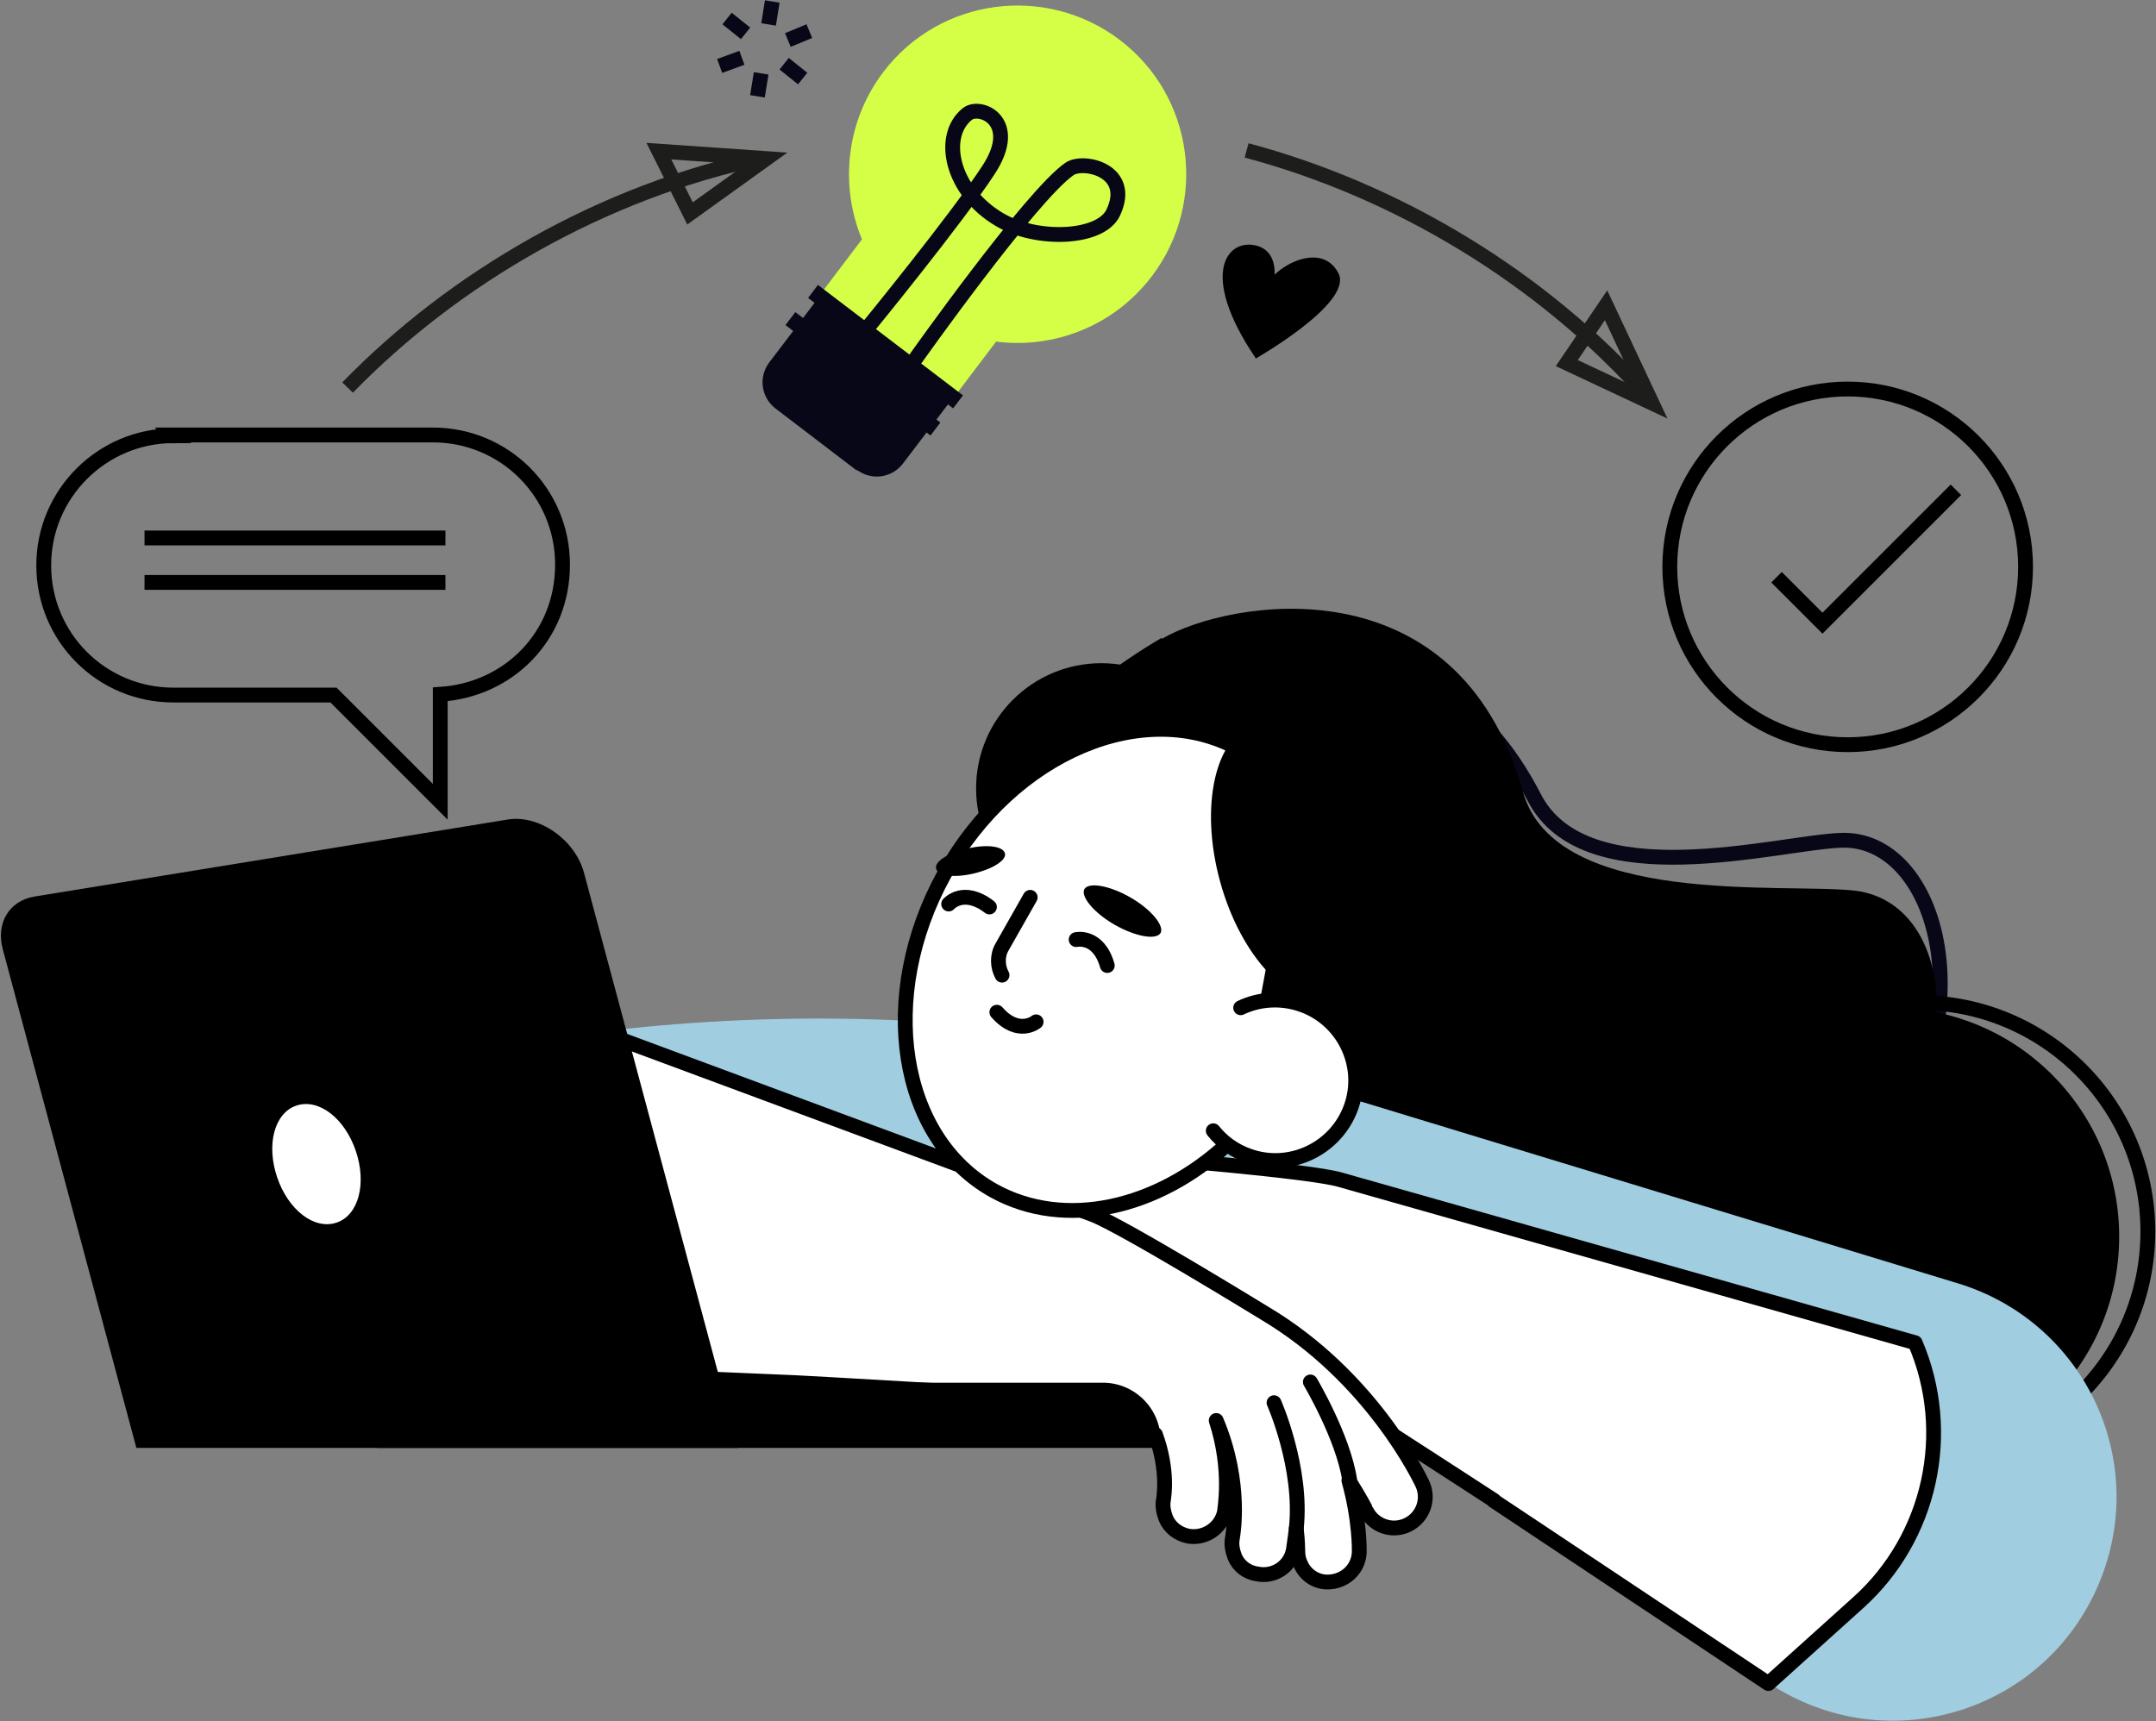 <svg xmlns="http://www.w3.org/2000/svg" id="Calque_2" viewBox="0 0 290.9 232.3"><rect x="0" y="0" width="290.9" height="232.3" fill="#808080" stroke="none"/><defs><style>      .st0 {        stroke-width: 2px;      }      .st0, .st1, .st2, .st3, .st4 {        stroke: #000;      }      .st0, .st1, .st2, .st4, .st5, .st6, .st7 {        fill: none;      }      .st0, .st3, .st4, .st7 {        stroke-linecap: round;        stroke-linejoin: round;      }      .st1, .st2, .st3, .st4, .st5, .st6, .st7 {        stroke-width: 2px;      }      .st8, .st3 {        fill: #fff;      }      .st9 {        fill: #a0cde0;      }      .st2, .st5, .st6 {        stroke-miterlimit: 10;      }      .st10 {        fill: #d4ff46;      }      .st5 {        stroke: #1d1d1b;      }      .st11 {        fill: #080717;      }      .st6, .st7 {        stroke: #080717;      }    </style></defs><g id="Layer_2"><g><g><path class="st10" d="M119.2,9.7c7.6-10,21.9-11.9,31.9-4.3s11.9,21.9,4.3,31.9c-5.1,6.7-13.2,9.8-21,8.8l-5.3,7-18.1-13.8,5.3-7c-3-7.2-2.2-15.9,2.9-22.6Z"></path><path class="st7" d="M123.4,48.6s15.7-22.2,20.9-25.8c1.9-1.3,8.6.2,5.9,5.9-1.7,3.6-10.4,3.9-15.4.9-6.4-3.8-8-11.2-4.3-14.2,1.7-1.4,7.2.9,2.9,7.5-4.3,6.6-16.4,21.4-16.4,21.4"></path><path class="st11" d="M115.6,63.5l-11-8.4c-1.9-1.5-2.3-4.2-.8-6.2l7.3-9.6,18,13.7-7.3,9.6c-1.5,1.9-4.2,2.3-6.2.8h0Z"></path><rect class="st11" x="115.3" y="38.1" width="2.2" height="24.6" transform="translate(5.8 112.5) rotate(-52.7)"></rect><rect class="st11" x="118.3" y="34.5" width="2.2" height="24.6" transform="translate(9.9 113.4) rotate(-52.7)"></rect></g><g><line class="st6" x1="97.1" y1="8.9" x2="100.1" y2="7.8"></line><line class="st6" x1="106.3" y1="5.4" x2="109.2" y2="4.2"></line><line class="st6" x1="102.2" y1="13" x2="102.7" y2="9.9"></line><line class="st6" x1="103.7" y1="3.3" x2="104.2" y2=".2"></line><line class="st6" x1="98.1" y1="2.5" x2="100.6" y2="4.5"></line><line class="st6" x1="105.8" y1="8.6" x2="108.3" y2="10.6"></line></g><path d="M169.4,48.4s13.2-7.5,11.2-11.5c-2.5-5-10.4-.2-10.5,3.6,0,3.8,4.5-5.8-.4-7.3-3.9-1.2-8.2,3.4-.3,15.1h0Z"></path><path class="st2" d="M23.3,58.7h35.1c9.7,0,17.5,7.8,17.5,17.5s-7.3,16.9-16.5,17.5v14.5l-14.4-14.4h-21.6c-9.7,0-17.5-7.8-17.5-17.5s7.9-17.5,17.5-17.5h0Z"></path><g><line class="st1" x1="19.5" y1="72.6" x2="60.1" y2="72.6"></line><line class="st1" x1="19.5" y1="78.6" x2="60.1" y2="78.6"></line></g><g><path class="st11" d="M176.1,84.1c-11.4-1.3-22.2,3.4-29.3,11.6,3.1-.5,6.2-.6,9.4-.2,21.7,2.5,37,24.3,34.1,48.6-.2,1.4-.4,2.7-.6,4,8.5-5.4,14.6-14.6,15.9-25.6,2.2-19.1-11-36.3-29.6-38.5Z"></path><path class="st7" d="M160.8,95.7c6.5-5.9,32.2-15.3,46.2,11.9,6.9,13.5,32.9,6.1,41.4,5.8,13.1-.5,20.5,24.1,3.5,45.9-4.9,6.3-24.4,27.5-30.3,25.8-5.9-1.7-62.5,11.1-31.6-32,8-11.1-25.5-19.6-39.2-39-2.3-3.3,1.2-10.3,10.1-18.4Z"></path><path d="M156.8,86.2c8.8-5.2,39.9-10.8,48.7,20.7,4.4,15.6,35.3,12.2,44.8,13.3,14.8,1.8,17,29.2-7.5,49.6-7,5.9-34.1,25.1-40.3,22.2-6.2-2.8-72.6,1-27.5-39.6,11.6-10.5-23.7-25.3-34.2-48.4-1.8-3.9,3.9-10.8,15.9-17.9h0Z"></path><circle cx="255" cy="166.9" r="30.9" transform="translate(78.9 415.6) rotate(-87.9)"></circle><circle class="st0" cx="258.9" cy="166.2" r="30.9"></circle><circle cx="216" cy="178.7" r="25.7"></circle></g><path class="st9" d="M158,187.3l-113.2.9c-13.9.5-24.1-12.8-20.2-26.1h0c2-6.6,7.1-11.7,13.7-13.7l2.5-.8c46-13.7,95.1-13.5,141,.5l82.4,25.1c16.7,5.1,25.6,23.2,19.4,39.5h0c-6.9,18.2-28.8,25.2-45,14.4l-80.7-53.9v13.9c0,0,0,0,0,0Z"></path><g><path class="st3" d="M201.6,202.5c-1.5-1-33.7-21.8-33.7-21.8,0,0-7.6,2-11.5-2.5-4.3,2.9-5.9,6.2-6,6.4-.4.8-1,1.5-1.8,1.9-1.1.6-2.5.7-3.8.1-2.1-1-3-3.4-2.1-5.5.1-.3,2.4-5.2,8.3-9.4-7.9,4.7-11.1,11.4-11.1,11.5-.4.8-1,1.5-1.8,1.9-1.1.6-2.5.7-3.8.1-2.1-1-3-3.4-2.1-5.5,0-.1.5-1.1,1.4-2.5-1.2,1.3-1.9,2.1-1.9,2.2-.4.6-.9,1-1.4,1.3-1.3.7-3,.7-4.4-.2-1.9-1.3-2.4-3.9-1.1-5.8.2-.2,2.4-3.5,6.9-7-2.6,1-4.2,1.8-4.2,1.9-2,1.1-4.6.4-5.7-1.7s-.4-4.6,1.6-5.7c.6-.3,14-7.6,30.8-6,0,0,22.5,1.8,26.6,3l77.6,22h0c5.2,12.1,2.1,26.3-7.7,35.1l-12.1,10.9-37.1-24.7h0Z"></path><path class="st4" d="M143.9,160.2s-7.9,3.4-12.1,7.6"></path><path class="st4" d="M146.1,165.3s-8.3,4.8-12.4,11.9"></path></g><g><path class="st3" d="M105.2,186.5c1.8,0,40,2.3,40,2.3,0,0,4.9,6.1,10.7,4.8,1.8,4.9,1.1,8.5,1.1,8.7-.2.9,0,1.8.3,2.6.5,1.2,1.6,2.1,3,2.4,2.2.4,4.4-1,4.9-3.2,0-.3,1.1-5.6-1.1-12.4,3.6,8.5,2.2,15.7,2.2,15.8-.2.9,0,1.8.3,2.6.5,1.2,1.6,2.1,3,2.3,2.3.5,4.5-1,4.9-3.2,0-.1.2-1.2.4-2.9.2,1.7.2,2.8.2,2.9,0,.7.1,1.3.4,1.9.6,1.4,2,2.4,3.6,2.4,2.3,0,4.2-1.7,4.3-4,0-.3.1-4.3-1.4-9.7,1.5,2.4,2.3,3.9,2.3,4,1,2.1,3.5,3,5.6,2,2.1-1,3-3.5,2-5.6-.3-.6-6.8-14.4-21.3-23,0,0-19.2-11.8-23.2-13.3l-75.7-28.1h0c-11.4,6.7-17.2,19.9-14.5,32.9l3.4,15.9,44.5,1.9h0Z"></path><path class="st4" d="M176.8,186.5s4.4,7.4,5.3,13.2"></path><path class="st4" d="M171.9,189.3s3.9,8.8,3,17"></path></g><g><circle cx="165.3" cy="118.7" r="28.2"></circle><circle cx="148.6" cy="106.4" r="16.9"></circle><path class="st3" d="M178.5,131.2c2.4-12.7-1.7-24.7-11.3-30.1-12.8-7.1-30.6.4-39.8,16.9-9.1,16.5-6.1,35.6,6.7,42.7,9.6,5.3,22.1,2.4,31.5-6.3"></path><path d="M135.6,115.2c.2.9-1.7,2.1-4.3,2.7-2.6.6-4.8.3-5-.7s1.7-2.1,4.3-2.7c2.6-.6,4.8-.3,5,.7Z"></path><path d="M156.6,125.9c-.6,1-3.4.5-6.2-1.1-2.8-1.6-4.6-3.8-4.1-4.8.6-1,3.4-.5,6.2,1.1,2.8,1.6,4.6,3.8,4.1,4.8Z"></path><path class="st4" d="M139,121.1l-3.8,6.7c-.7,1.2-.6,2.7,0,3.8"></path><path class="st4" d="M145.2,126.8s3-.7,4.2,3.5"></path><path class="st4" d="M128,122s2-2.3,5.5.4"></path><path class="st4" d="M139.8,137.9s-2.4,2-5.3-1.3"></path><polygon points="180.2 114.8 172.4 122.1 169.6 137.2 179.1 139.6 186.7 120.5 180.2 114.8"></polygon><ellipse cx="174.6" cy="116.1" rx="10.3" ry="19.2" transform="translate(-24.5 50.3) rotate(-15.3)"></ellipse><path class="st3" d="M163.7,152.6c1.2,1.5,2.8,2.7,4.8,3.4,5.6,2,11.8-1,13.8-6.6,2-5.6-1-11.8-6.6-13.8-2.8-1-5.8-.8-8.3.4"></path></g><g><path class="st5" d="M46.9,52.3c14.4-14.8,34.3-26.4,56-31"></path><polygon class="st5" points="93.1 28.8 103.4 21.4 88.9 20.4 93.1 28.8"></polygon></g><g><path class="st5" d="M168.2,20.3c19.9,5.3,39.8,16.9,54.5,33.6"></path><polygon class="st5" points="211.4 49 222.9 54.4 216.7 41.2 211.4 49"></polygon></g><g><g><path d="M18.3,195.4h81.3l-20.8-77.6c-1.2-4.5-6.1-7.9-10.3-7.2l-63.9,10.4c-3.4.6-5.2,3.6-4.2,7.2,0,0,18,67.2,18,67.2Z"></path><path d="M156.7,195.4H50.9v-8.8h97.9c4.3,0,7.8,3.5,7.8,7.8v1h0Z"></path></g><path class="st8" d="M37.4,158.9c1.5,4.4,5,7.1,8,6.1s4.1-5.3,2.6-9.7-5-7.1-8-6.1-4.1,5.3-2.6,9.7Z"></path></g><g><circle class="st2" cx="249.3" cy="76.5" r="24"></circle><polyline class="st2" points="239.7 77.9 245.9 84.1 263.9 66.1"></polyline></g></g></g></svg>